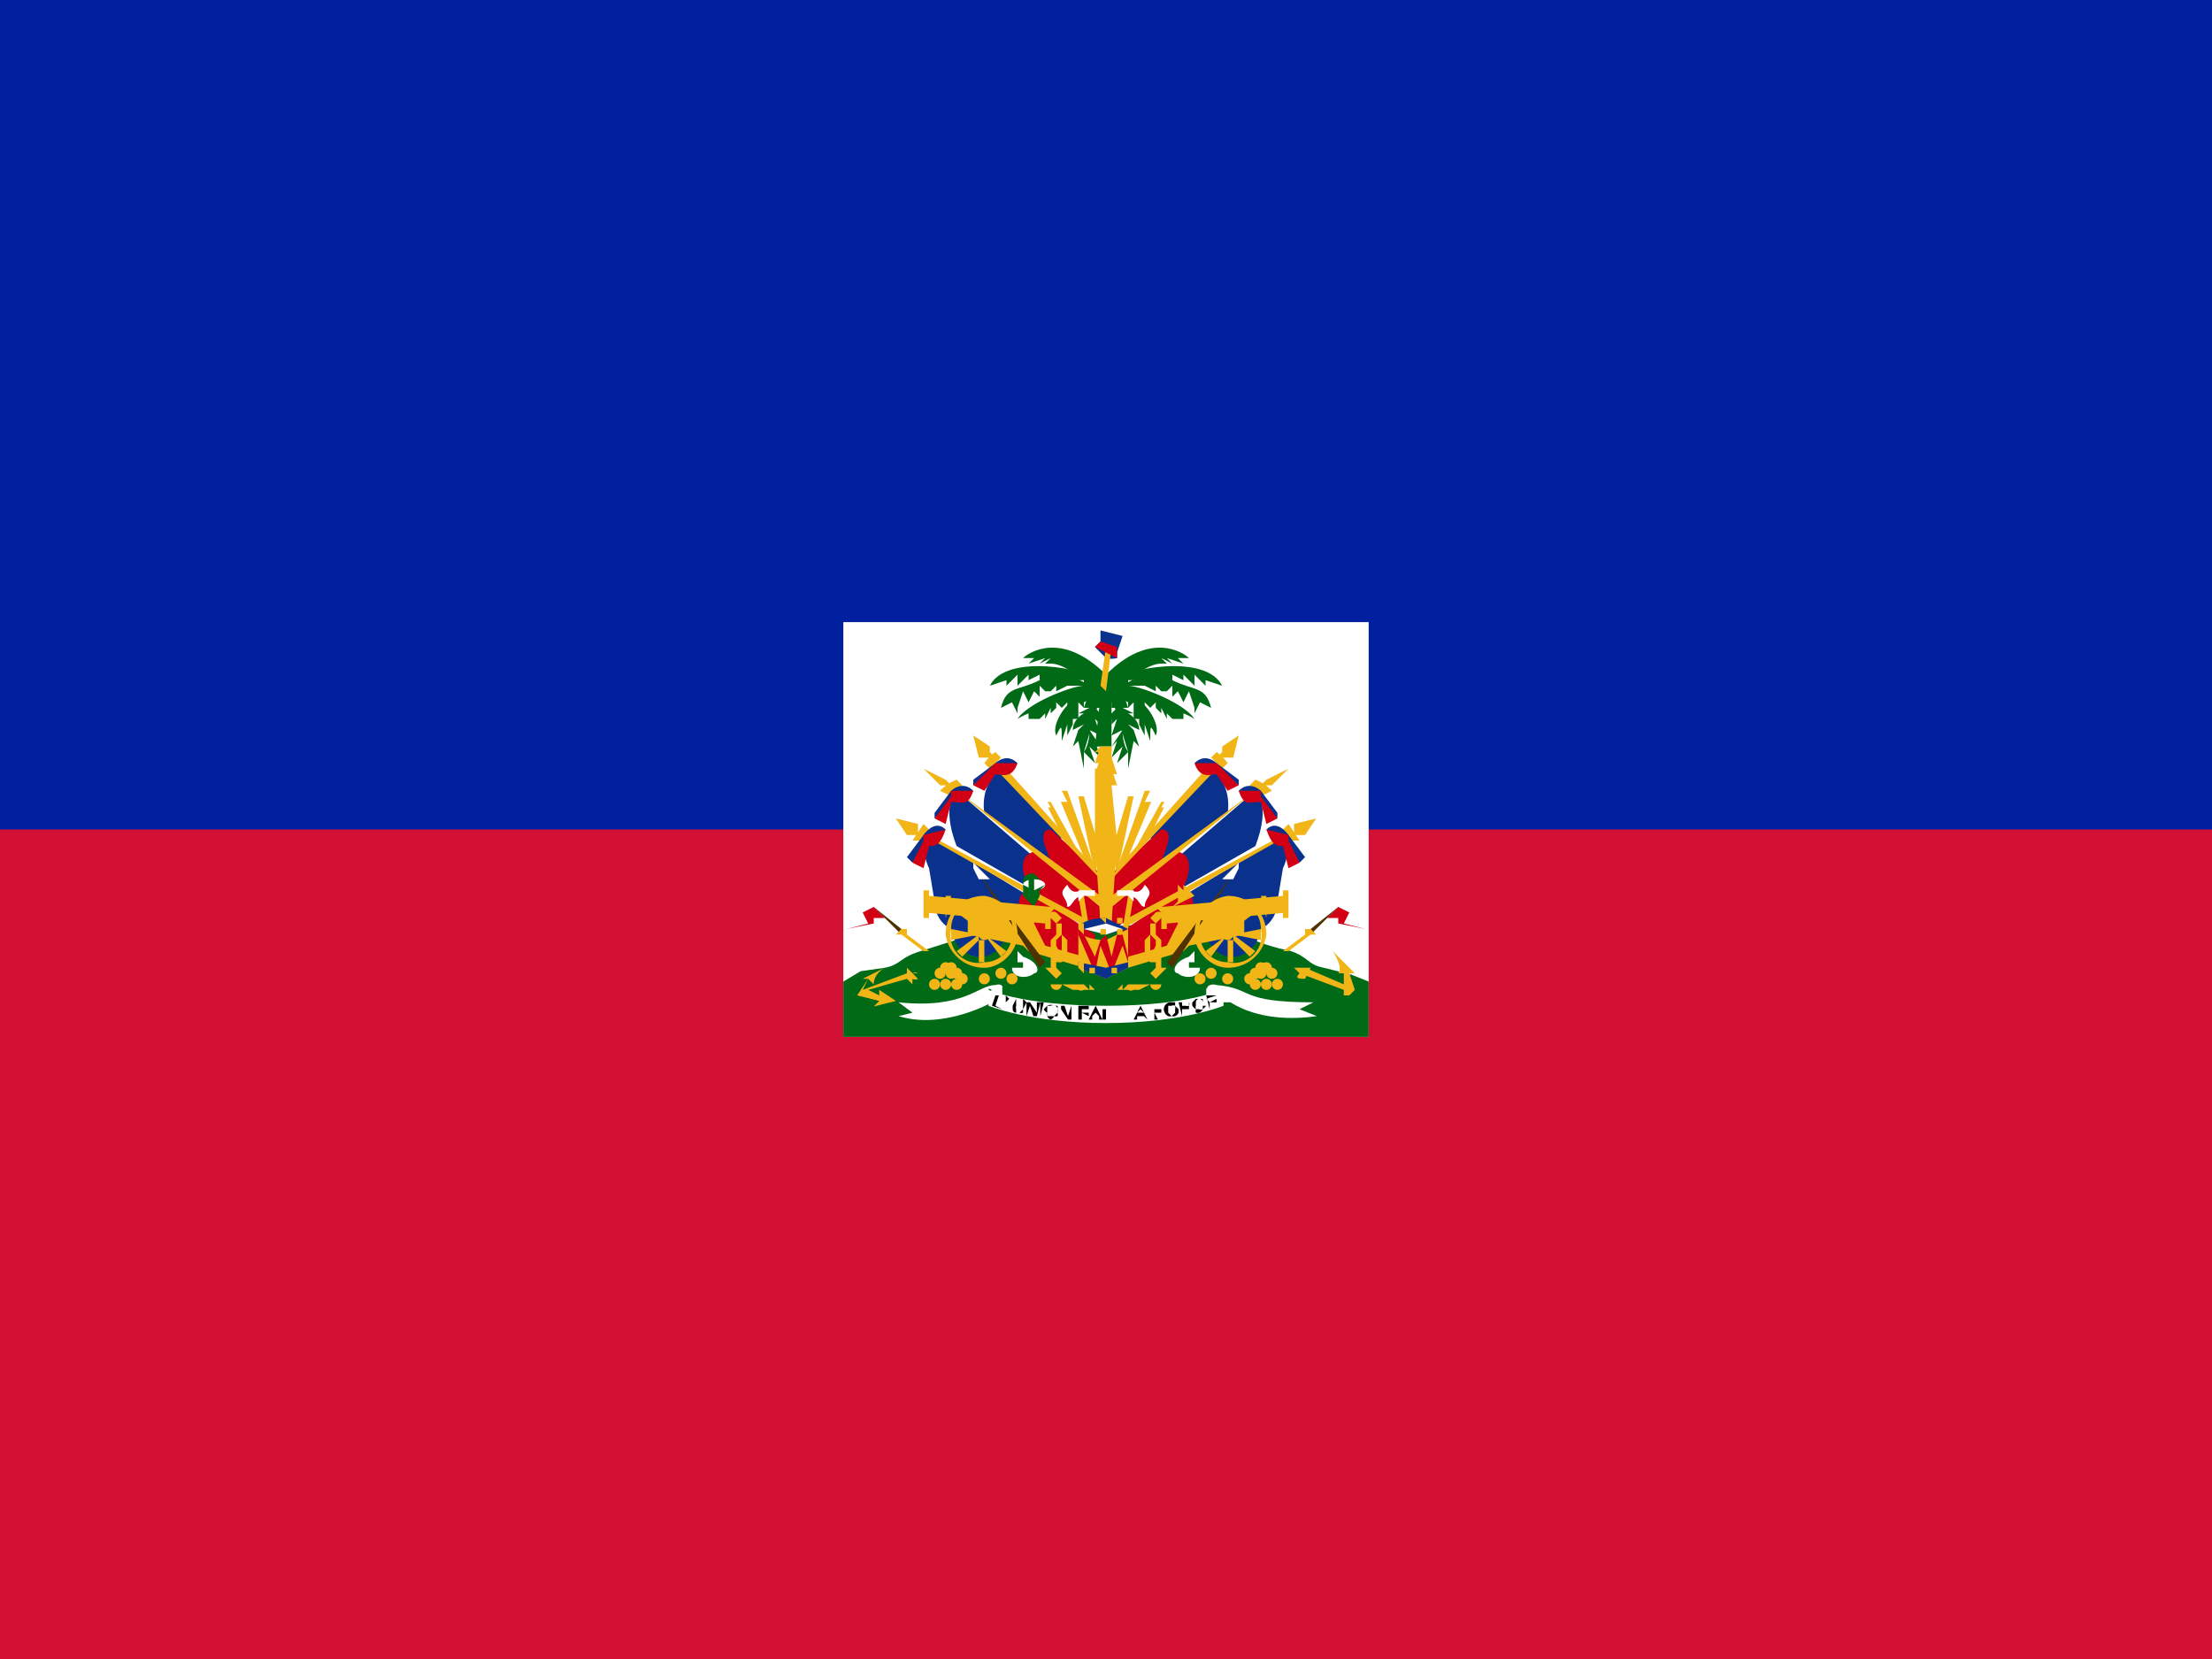 <svg xmlns="http://www.w3.org/2000/svg" xmlns:xlink="http://www.w3.org/1999/xlink" viewBox="0 0 640 480"><path fill="#d21034" d="M0 0h640v480H0z"/><path fill="#00209f" d="M0 0h640v240H0z"/><g fill="#f1b517" stroke="#000" stroke-width="0"><path fill="#fff" stroke="none" d="M244 180h152v120H244z"/><path fill="#016a16" stroke="none" d="m351 267-31 1h-31l-22 7c-7 2-6 4-11 5l-7 1-5 3v16h152v-16l-5-2-8-2c-5-1-4-3-10-5-7-1-23-8-23-8z"/><g transform="translate(-80) scale(1.6)"><g id="a"><path d="M245 144h1l3 10-1 4-3-14z"/><path fill="#fff" d="m243 136 1 9h1l-2-9z"/><path d="m246 155-5-12h2l5 14-2-2z"/><path fill="#fff" d="m239 137 2 8h2l-4-8z"/><path d="m242 151-3-6h1l5 9-3-3z"/><path fill="#fff" d="m236 139 3 7h1l-4-7z"/><path fill="#0a328c" d="m242 151-11-12c-4 3-3 8-3 8l13 10 1-6z"/><path fill="#d20014" d="m249 158-9-8c-3 0 0 5 0 6l9 7v-5z"/><path d="m248 157-17-19-1 1 19 20-1-2zm-18-20-1-1v-1l-3-2 1 4h3z"/><path d="M228 138a8 8 0 0 1 2-2l1 1-2 2-1-1z"/><path fill="#0a328c" stroke="#0a328c" d="M226 141v1l4-3h3l1-1c-2-2-4 0-4 0l-4 3z"/><path fill="#d20014" stroke="#d20014" d="m228 143 2-3c1 0 3 1 4-2h-4l-1 1-3 3 2 1z"/><path fill="#0a328c" d="m237 155-14-12c-3 3 0 10 0 10l14 8v-6z"/><path fill="#d20014" d="m249 164-12-10c-4 1-1 7 0 8l12 6v-4z"/><path d="m249 162-26-19 26 21v-2zm-27-20-1-1-4-2 3 3h1v1l1-1z"/><path d="M220 143a8 8 0 0 1 3-2l1 1-2 2-2-1z"/><path fill="#0a328c" stroke="#0a328c" d="M219 147v1l4-4h2l1-1c-2-2-4 0-4 0l-3 4z"/><path fill="#d20014" stroke="#d20014" d="m221 149 1-4c2 0 3 1 4-2h-4v1l-3 4 2 1z"/><path fill="#0a328c" d="M236 162a2783 2783 0 0 1-18-11c-2 2 0 6 0 6l1 6c0 2 1 4 3 5 1 6 8 7 10 1l4-7z"/><path fill="#d20014" d="m248 169-12-8c-4 1 0 8 0 9l12 4v-6z"/><path d="m246 166-28-15h-1l30 17-1-2zm-29-16h-1v-1l-4-1 2 3h2v-1z"/><path d="m215 152 2-3 1 1-1 2h-2z"/><path fill="#0a328c" stroke="#0a328c" d="m214 155 1 1 3-4 2-1 1-1c-2-2-4 1-4 1l-3 4z"/><path fill="#d20014" stroke="#d20014" d="m217 157 1-4c1 0 2 0 3-3l-4 1v1l-2 4 2 1z"/></g><use xlink:href="#a" width="100%" height="100%" transform="matrix(-1 0 0 1 500 0)"/></g><g transform="translate(-80) scale(1.6)"><path fill="#016a16" stroke="none" d="m249 126-1 9h3v-9l3-1v-3h-8v3l3 1z"/><g id="b" fill="#016a16"><path d="M250 122c-8-8-14-4-15-3h2l-1 1 3-1-1 1 2-1-1 1h1c1 0 0 0 0 0 2 0 5 2 5 3"/><path d="M248 123c-1-2-16-5-19 1l3-1v1l2-2-1 2 1-2v2l2-2v1l2-1v1"/><path d="M247 124c-4-3-9-1-9-1-4 2-6 1-7 5l2-1 1 2v-3 2l1-3 1 2 1-2 1 1v-2l1 1h1l1-1v1l2-1h4"/><path d="M246 124c-2 0-10 3-12 6a13 13 0 0 1 2-1v1-1 1h2v-1 1l1-1v1l1-2v1l1-1v1-2l1 1 1-1v1l4-3"/><path d="M247 125c-4 1-7 6-6 8 1-2 1-2 1 1l1-3v2l1-2v-1h1v-3l1 1v-1l2-1"/><path d="m247 125-1 3h1l-2 1h1s-2 1-2 3l2-1-2 2 1-1-1 3 1-1 1 5v-3l2 2-1-3 2 2-1-3 1 1-2-3 2 1-1-3 1 1v-1h1l-2-2h1v-1h1v-1m-1 0c-3 3-1 7-3 10"/></g><use xlink:href="#b" width="100%" height="100%" transform="matrix(-1 0 0 1 500 0)"/><path stroke="none" d="m251 167 1-15-1-10h-3v10l1 15h2zM248 142h4l-1-3h-3v3z"/><path stroke="none" d="M248 140h4l-1-3h-2l-1 3z"/><path stroke="none" d="M248 138h3v-3h-2l-1 3z"/><path stroke="none" d="M251 135h-2l-1 1h3v-1zm0 29h-3m3-2h-3m4-2h-4m4-2h-4m4-2h-4m4-2h-4m4-2h-5m5-2h-5m5-2h-5m5-2h-4m4-2h-4"/><path fill="#0a328c" stroke="none" d="m250 119-2-2 1-1v-2l4 1-1 3v1a4 4 0 0 1-2 0z"/><path stroke="none" d="m250 125-1-1 1-7h1l-1 8z"/><path fill="#d20014" stroke="none" d="M252 119v-2l-3-1-1 1 2 1 2 1z"/></g><g transform="translate(-80) scale(1.6)"><use xlink:href="#c" width="100%" height="100%" transform="matrix(1 0 0 -1 0 320)"/><path fill="#016a16" stroke="none" d="m238 162-1 2-2-2v-1h3v1z"/><ellipse cx="237" cy="160" fill="#fff" stroke="none" rx="2" ry="1"/><path fill="#016a16" stroke="none" d="M236 161v-3h1v3h-1z"/><path id="c" fill="#016a16" stroke="#fff" stroke-linecap="round" d="m239 160-2 1-2-1a1 1 0 0 0 0 0c0 1 0 2 2 2l2-2a1 1 0 0 0 0 0z"/><g id="d"><path d="m246 173-7-2-3-6h-11v4l10 2 1 1 10 3v-2z"/><path fill="#503200" d="m239 174-12-16 11 17 1-1z"/><path fill="#fff" d="m229 159-2-2-1-1v1l1 2h2z"/><path d="m240 164-22-2-1 3 22 2 1-3z"/><path d="M217 161v5h1v-5h-1zm4 1v4l1-4h-1zm15 1v4h1v-3h-1zm3 1v4h1v-2l1 1 1-1-1-1a1 1 0 0 0-1 0l1-1h-2zm-8 0-3 4h1l4-3-2-1zm-7 9 3-3v-1l-4 3 1 1zm8-1-4-3 3 4 1-1zm-9-7 4 3-3-4-1 1zm4-2v5h1l1-5h-2zm1 11v-4h-1v4h1zm5-6h-5v1l5 1v-2zm-11 2 5-1-5-1v2z"/><circle cx="228" cy="169" r="1"/><path fill-rule="evenodd" stroke-linecap="round" d="M234 169c0 3-3 6-6 6a7 7 0 0 1-7-6c0-4 3-7 7-7a7 7 0 0 1 6 7zm-1 0a5 5 0 0 1-5 5 5 5 0 0 1-6-6 5 5 0 0 1 6-5 5 5 0 0 1 5 6z"/><path d="M224 165h-1m8 0 1-1m1 9-1-1m-8 2 1-1m21-11 1 6h-1l-1-6h1z"/><path fill="#fff" d="M246 161c-1 0-2 1-3-1-2 2 0 2 0 4 1 0 1-2 3-2h2v-1h-2z"/><path fill="#fff" d="M246 163v-2h-1v2l1-1z"/><path fill-rule="evenodd" d="M241 167v2l-1 1v5h-1l1 1 1 1 1-1-1-1v-1h1l1-1v-3l-1-1v-2h-1zm1 3v-1l-1 1v1l1 2v-3z"/><path fill="#fff" d="M234 172v2h1v1h-2c0 2 3 2 4 1 1 0 1-2-2-3l-1-1zm1 1v1"/><path d="m215 173-1-4m2 4-1-3m4 2-4-2m5 2-6-3"/><path fill="#d20014" stroke="#d20014" d="M210 166h-2v1l-5 1 4-1-1-2 2-1 2 2z"/><path fill="#503200" d="m213 168-5-4 5 5v-1z"/><path d="m218 172-4-3v-1h-1l-1 1h1l4 3h1z"/><circle cx="233" cy="177" r="1"/><circle cx="231" cy="176" r="1"/><circle cx="228" cy="177" r="1"/><circle cx="224" cy="177" r="1"/><circle cx="223" cy="178" r="1"/><circle cx="221" cy="178" r="1"/><circle cx="219" cy="178" r="1"/><circle cx="220" cy="176" r="1"/><circle cx="222" cy="176" r="1"/><circle cx="223" cy="176" r="1"/><circle cx="222" cy="175" r="1"/><circle cx="221" cy="175" r="1"/><path fill-rule="evenodd" d="m237 178-1-1 1 1h7c0-1 0-1 0 0h4-1l1 1h-2a1 1 0 0 1-1 0h-1l-2-1a1 1 0 0 1-2 0h-4 1zm1 0h-1 1c1 0 0 0 0 0zm2 0h-1c-1 0 0 0 0 0h1zm4 0h-1 1zm-2 0h-1 1zm4 0h-1 1zm-2 0zm3 0v1l-1-1h1z"/></g><use xlink:href="#d" width="100%" height="100%" transform="matrix(-1 0 0 1 500 0)"/><path fill="#0a328c" stroke="none" d="M250 166c-3 0-5 1-5 2h1l4 1 4-1-4-2z"/><path stroke="none" d="M254 168v7l-4 2-5-2v-7c0 1 2 2 5 2l4-2z"/><path fill="#d20014" stroke="none" d="M245 168v1l3 7 1-5 2 5 2-5 1 3v-1l-1-4a8 8 0 0 1-1 0l-1 4-1-4a15 15 0 0 1-1 1l-1 3-2-4-1-1z"/><path fill="#0a328c" stroke="none" d="M254 174v1l-4 2-5-2v-1l5 1 4-1z"/><path stroke="none" d="M252 175h-1v1h1v-1zm-5 0v1h1v-1a9 9 0 0 1-1 0zm-2-1v1l1 1v-2h-1zm9 0v2-2z"/><path fill="none" stroke="none" d="M254 168v7l-4 2-5-2v-7"/><path fill="#fff" stroke="none" d="m253 168-3 1-4-1 4-1 3 1z"/><path stroke="none" d="M249 168v1h1v-1h-1zm4 0h-1v1h1v-1zm-6-2v1-1zm3 0h-1l1 1v-1zm2 0v1h1v-1a5 5 0 0 0-1 0zm-6 3v-2h-1v1l1 1zm8-1v-1 1zm10-8 2 2-2 1-2 1 1-1v-3h1zM263 163h1c1 0 0 0 0 0h1"/><path fill="#d20014" stroke="none" d="M264 161v-2h-1l-2 1 1 1 1-1 1 1z"/><path fill-rule="evenodd" stroke="none" d="M214 175v1l-8 3 1-2 1 1c0-2 2-3 2-3l-4 2h1l-2 3 4 1-1 1 4-1-3-2v1l-2-1 7-2 1 1v-1a1 1 0 0 0 1 0v-1a1 1 0 0 0-1 0l-1-1zm2 1v1l-1-1h1z"/><path stroke="none" d="M293 178v-2h-1c1-1-1-4-1-4l4 4h-1l1 3-1 1h-1v-1l-8-3-1-1h2l7 3z"/><path stroke="none" d="m286 177 1-2h-1l-1 1c-1 1 0 1 1 1z"/></g><g fill="#fff" stroke="none"><path d="M290 289v-3h-3l-1 3h4z"/><path d="m264 293-4-3c19 2 23-5 28-5 3-1 3 3-2 1l1 4s-14 8-27 4l4-1zm85-4v-3h5v3h-5z"/><path d="m376 292 4-2c-22 0-17-4-28-5-3-1-5 3 2 1l-1 4h3c8 5 18 5 25 4l-5-2z"/><path d="M286 286v5s12 5 34 5 34-5 34-5v-5s-9 5-34 5-35-5-35-5z"/></g><path fill="#000" stroke="none" d="m287 291 1-3h1l-1 3 2 1-3-1zm4-1v-2l1 1-1 1zm5-1 1 1-1 2v1a1 1 0 0 1-1 0h-1a1 1 0 0 1-1-1v-1l1-2v2a2 2 0 0 0 0 1v1h1l1-1v-3zm1 4v-3h1l2 3v-3h1l-1 4h-1l-1-3-1 3v-1zm4 1v-4h1l-1 4zm1-2 1-1a2 2 0 0 1 2 0h1v2a2 2 0 0 1 0 1 2 2 0 0 1-1 0 2 2 0 0 1-1 1 2 2 0 0 1-1-1 2 2 0 0 1 0-1 2 2 0 0 1-1-1zm1 0v2h2l1-1a2 2 0 0 0 0-1 1 1 0 0 0-1-1 1 1 0 0 0-1 0h-1v1zm4 3v-4h1l1 3 1-3v4h-1l-2-3v3zm5 0v-4h3v1h-2v1h2v1l-2-1v2h-1zm3 0 2-4 2 4h-1v-1h-2v1h-1zm1-1h2l-1-1a10 10 0 0 1 0-1v1l-1 1zm3 1v-3h1v3h-1zm3 0v-3h-1 3-2v3zm4 0v-4 4h2-2zm2 0 2-4 2 4-1-1h-2v1h-1zm1-2h2l-1-1-1 1zm5 2v-4h2-2v1h2v1h-2l1 2h-1zm3-2a2 2 0 0 1 0-2 2 2 0 0 1 2-1h1v1l1 1v1a2 2 0 0 1-1 1 2 2 0 0 1-1 0 2 2 0 0 1-1 0 2 2 0 0 1-1-1 2 2 0 0 1 0-1zm1-1v1l1 1 1-1v-1a2 2 0 0 0 0-1 1 1 0 0 0-1 0h-1v1zm4 2-1-4h3v2l1 1-1-1a7 7 0 0 0-1 0h-1v2zm0-3h1a2 2 0 0 0 1 0 1 1 0 0 0 0-1h-2v2zm6 0h1l-1 1a2 2 0 0 1-1 1 2 2 0 0 1-1 0 2 2 0 0 1 0-1 3 3 0 0 1-1-1 2 2 0 0 1 0-1l1-1h2v1a1 1 0 0 0-1-1 1 1 0 0 0-1 1v1a2 2 0 0 0 0 1h1a1 1 0 0 0 1 0v-1zm2 1-1-4h3l-3 1 1 1 2-1v1h-2v2l2-1-2 1z"/></g></svg>